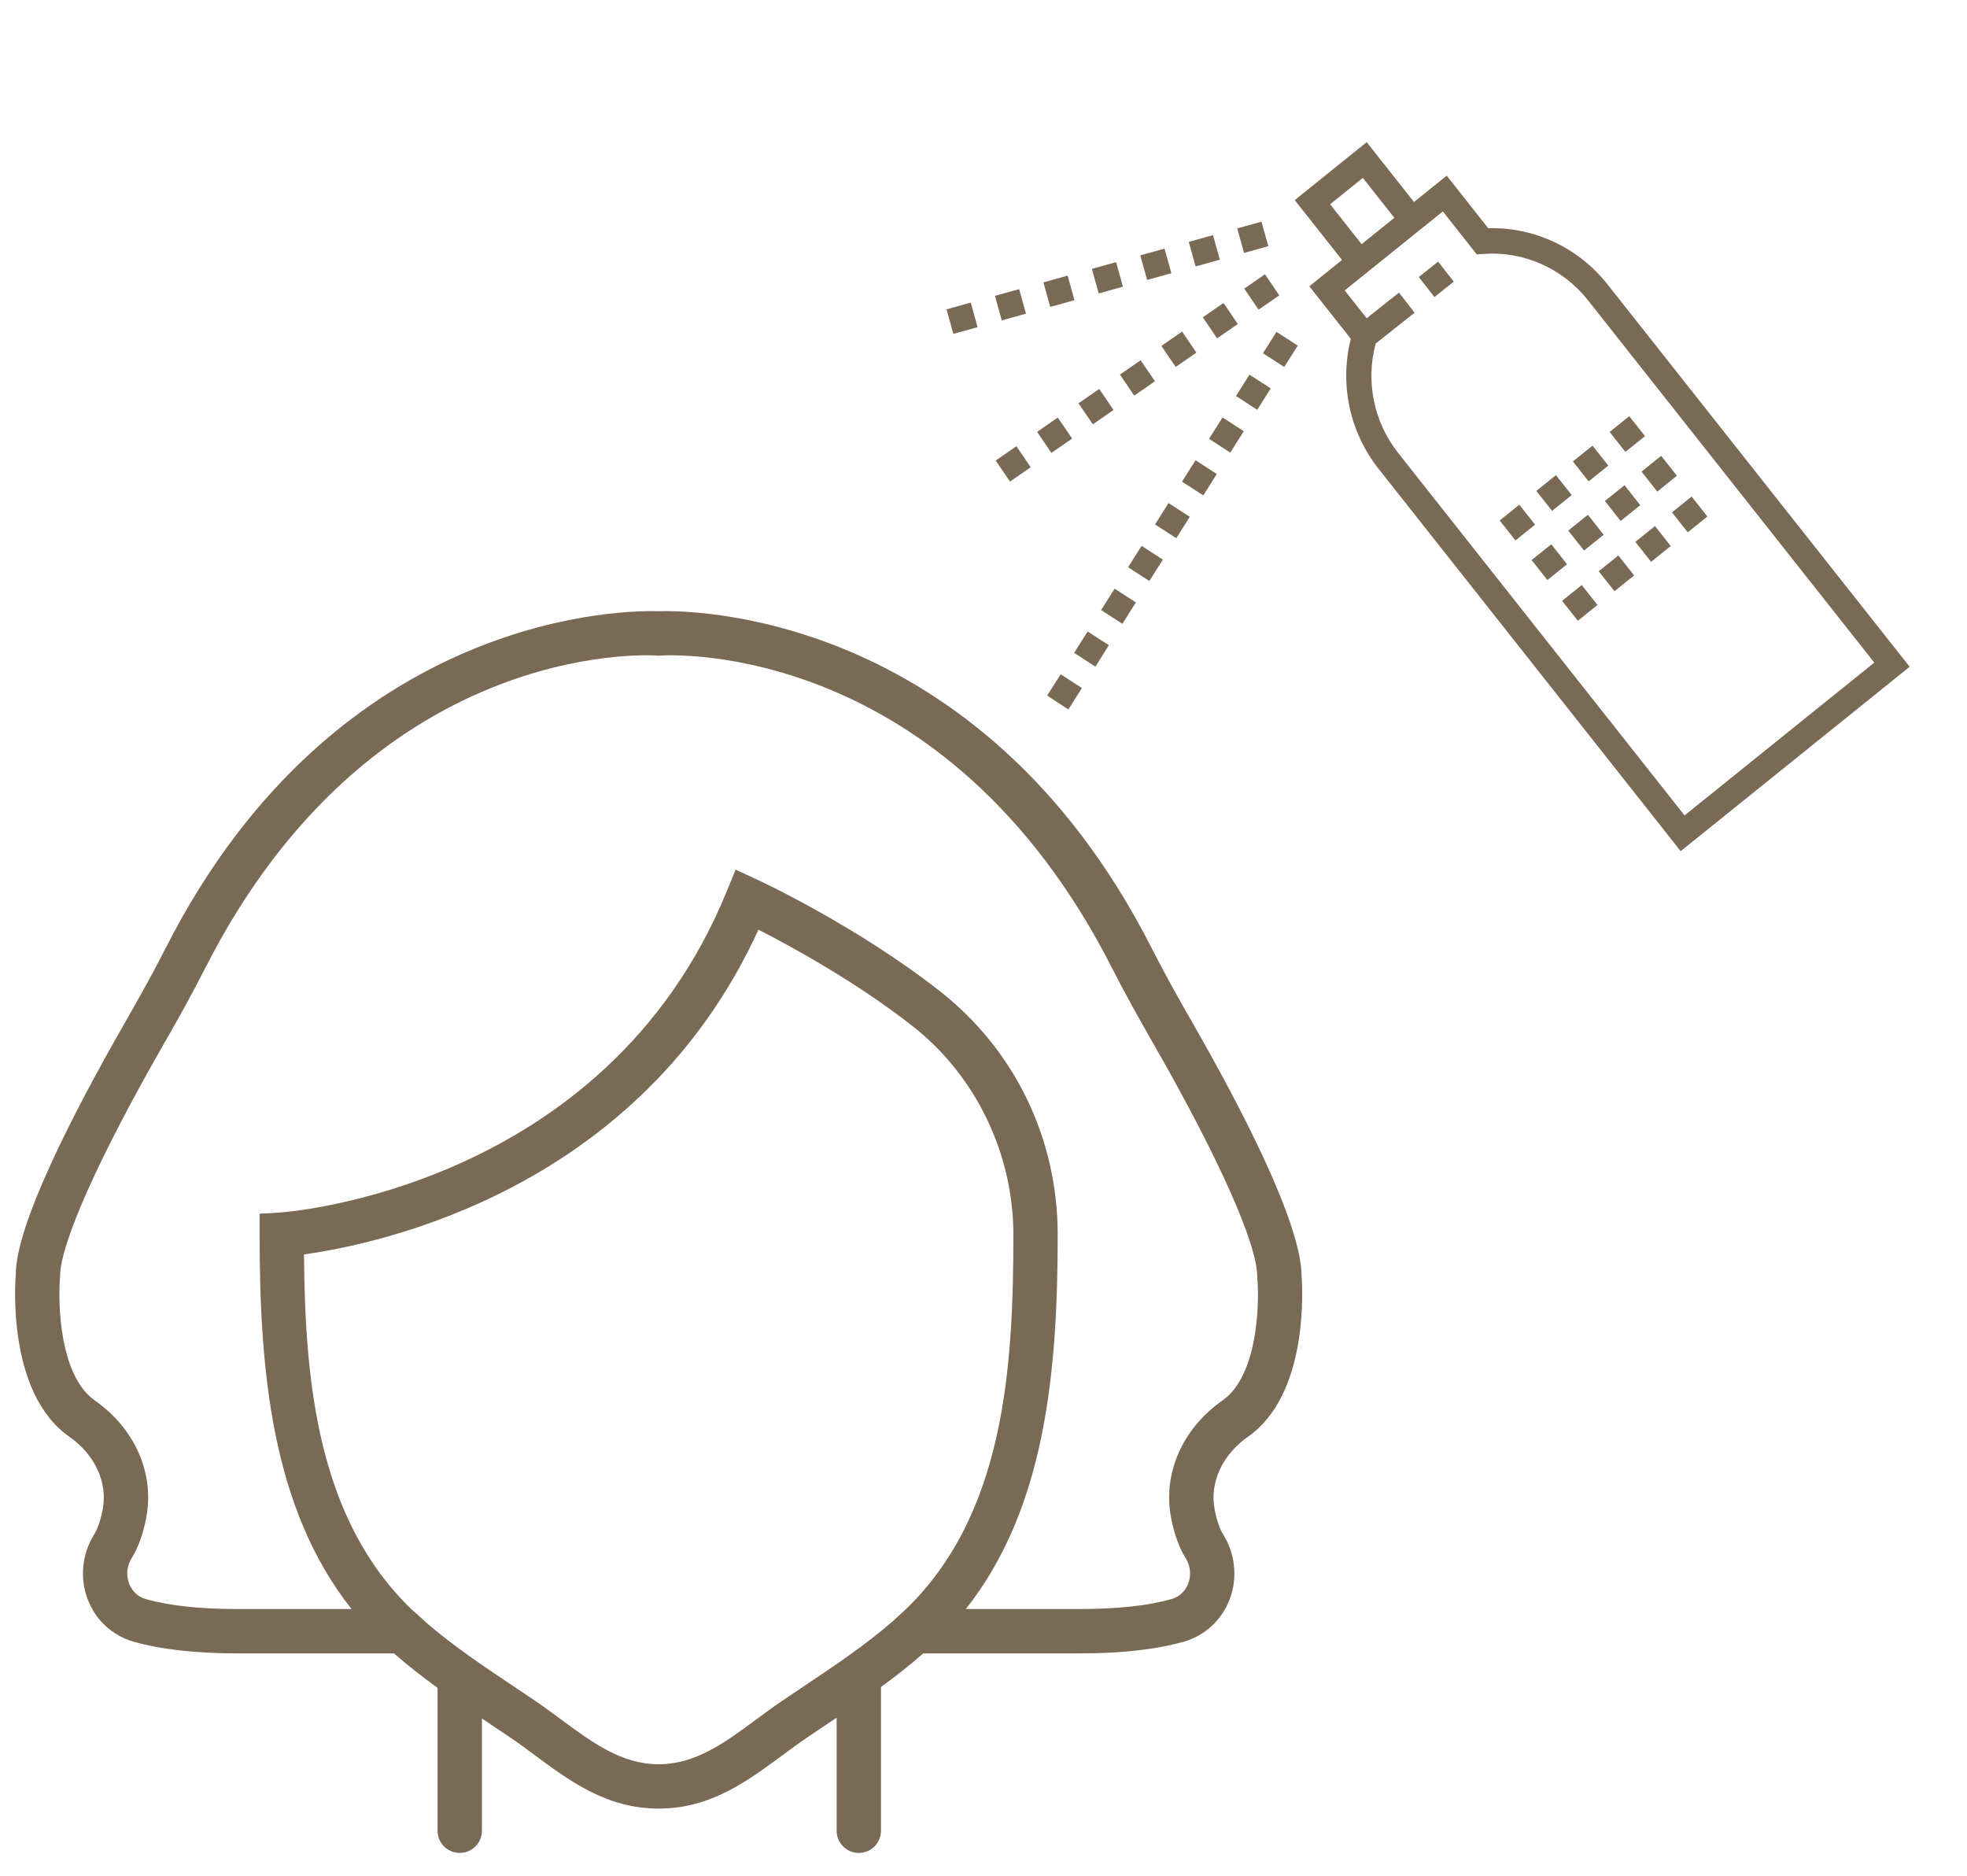<svg width="86" height="82" viewBox="0 0 86 82" fill="none" xmlns="http://www.w3.org/2000/svg">
<g clip-path="url(#clip0_12_281)">
<path d="M70.284 12.433C69.016 10.827 67.083 9.922 65.066 9.976L63.252 7.679L61.821 8.831L59.754 6.214L56.608 8.748L58.675 11.364L57.245 12.516L59.06 14.812C58.56 16.785 59.005 18.889 60.273 20.494L73.482 37.209L83.493 29.148L70.284 12.433ZM59.585 7.777L60.963 9.522L60.248 10.097L59.533 10.673L58.155 8.929L59.585 7.777ZM61.132 19.803C60.064 18.453 59.701 16.676 60.146 15.02L61.848 13.669L61.165 12.792L59.753 13.912L58.792 12.697L60.937 10.969L62.511 9.703L63.083 9.242L64.567 11.121L64.858 11.1C66.616 10.972 68.324 11.729 69.427 13.124L81.946 28.966L73.651 35.646L61.132 19.803Z" fill="#7A6955"/>
<path d="M44.559 12.639L43.5 12.934L43.799 14.006L44.858 13.711L44.559 12.639Z" fill="#7A6955"/>
<path d="M48.797 11.459L47.738 11.754L48.037 12.827L49.096 12.532L48.797 11.459Z" fill="#7A6955"/>
<path d="M42.442 13.228L41.383 13.523L41.682 14.596L42.741 14.301L42.442 13.228Z" fill="#7A6955"/>
<path d="M55.153 9.689L54.094 9.984L54.392 11.057L55.452 10.762L55.153 9.689Z" fill="#7A6955"/>
<path d="M46.678 12.049L45.619 12.344L45.918 13.417L46.977 13.122L46.678 12.049Z" fill="#7A6955"/>
<path d="M53.034 10.279L51.975 10.574L52.273 11.647L53.333 11.352L53.034 10.279Z" fill="#7A6955"/>
<path d="M50.915 10.869L49.855 11.164L50.154 12.237L51.214 11.942L50.915 10.869Z" fill="#7A6955"/>
<path d="M51.09 21.99L50.5 22.926L51.429 23.528L52.019 22.593L51.09 21.99Z" fill="#7A6955"/>
<path d="M55.809 14.506L55.219 15.441L56.148 16.044L56.738 15.109L55.809 14.506Z" fill="#7A6955"/>
<path d="M53.451 18.248L52.861 19.184L53.791 19.786L54.38 18.851L53.451 18.248Z" fill="#7A6955"/>
<path d="M52.27 20.119L51.68 21.055L52.609 21.657L53.199 20.722L52.27 20.119Z" fill="#7A6955"/>
<path d="M54.629 16.377L54.039 17.312L54.968 17.915L55.558 16.98L54.629 16.377Z" fill="#7A6955"/>
<path d="M49.912 23.861L49.322 24.797L50.251 25.399L50.841 24.464L49.912 23.861Z" fill="#7A6955"/>
<path d="M48.733 25.733L48.143 26.668L49.072 27.271L49.662 26.335L48.733 25.733Z" fill="#7A6955"/>
<path d="M46.373 29.475L45.783 30.41L46.712 31.013L47.302 30.077L46.373 29.475Z" fill="#7A6955"/>
<path d="M47.553 27.604L46.963 28.539L47.892 29.142L48.482 28.206L47.553 27.604Z" fill="#7A6955"/>
<path d="M46.249 18.253L45.344 18.879L45.969 19.799L46.875 19.172L46.249 18.253Z" fill="#7A6955"/>
<path d="M44.439 19.506L43.533 20.133L44.159 21.052L45.064 20.426L44.439 19.506Z" fill="#7A6955"/>
<path d="M48.06 17.003L47.154 17.629L47.78 18.549L48.685 17.922L48.06 17.003Z" fill="#7A6955"/>
<path d="M49.87 15.749L48.965 16.375L49.59 17.295L50.496 16.668L49.87 15.749Z" fill="#7A6955"/>
<path d="M51.683 14.495L50.777 15.121L51.403 16.041L52.308 15.414L51.683 14.495Z" fill="#7A6955"/>
<path d="M55.306 11.991L54.4 12.617L55.026 13.537L55.931 12.911L55.306 11.991Z" fill="#7A6955"/>
<path d="M53.493 13.245L52.588 13.871L53.213 14.791L54.119 14.164L53.493 13.245Z" fill="#7A6955"/>
<path d="M62.878 11.437L62.031 12.109L62.714 12.986L63.561 12.314L62.878 11.437Z" fill="#7A6955"/>
<path d="M68.028 20.77L67.17 21.461L67.859 22.333L68.717 21.642L68.028 20.77Z" fill="#7A6955"/>
<path d="M71.233 18.192L70.375 18.883L71.064 19.755L71.922 19.064L71.233 18.192Z" fill="#7A6955"/>
<path d="M66.427 22.063L65.568 22.754L66.257 23.626L67.116 22.935L66.427 22.063Z" fill="#7A6955"/>
<path d="M69.628 19.481L68.769 20.172L69.459 21.044L70.317 20.353L69.628 19.481Z" fill="#7A6955"/>
<path d="M71.026 21.211L70.168 21.902L70.857 22.774L71.715 22.083L71.026 21.211Z" fill="#7A6955"/>
<path d="M67.823 23.793L66.965 24.484L67.654 25.357L68.512 24.666L67.823 23.793Z" fill="#7A6955"/>
<path d="M72.628 19.926L71.769 20.617L72.459 21.489L73.317 20.798L72.628 19.926Z" fill="#7A6955"/>
<path d="M69.424 22.504L68.566 23.195L69.256 24.067L70.114 23.376L69.424 22.504Z" fill="#7A6955"/>
<path d="M73.96 21.707L73.102 22.398L73.791 23.27L74.649 22.579L73.96 21.707Z" fill="#7A6955"/>
<path d="M70.757 24.282L69.898 24.973L70.588 25.845L71.446 25.154L70.757 24.282Z" fill="#7A6955"/>
<path d="M69.155 25.575L68.297 26.266L68.986 27.138L69.844 26.447L69.155 25.575Z" fill="#7A6955"/>
<path d="M72.358 22.997L71.5 23.688L72.189 24.56L73.047 23.869L72.358 22.997Z" fill="#7A6955"/>
</g>
<g clip-path="url(#clip1_12_281)">
<path d="M56.907 55.757C56.875 53.452 54.312 48.505 52.159 44.749C51.564 43.71 50.933 42.591 50.357 41.457C42.765 26.506 29.85 26.683 28.797 26.72C27.748 26.68 14.829 26.507 7.238 41.457C6.662 42.591 6.031 43.71 5.437 44.749C3.271 48.529 0.688 53.515 0.691 55.714C0.673 55.923 0.265 60.873 3.031 62.807C4.159 63.595 4.717 64.816 4.488 65.995C4.399 66.458 4.268 66.836 4.112 67.088C3.583 67.936 3.479 68.998 3.838 69.925C4.187 70.832 4.919 71.503 5.846 71.768C7.032 72.106 8.558 72.278 10.381 72.278H17.228C17.839 72.816 18.48 73.313 19.131 73.785V80.032C19.131 80.567 19.564 81.001 20.101 81.001C20.637 81.001 21.07 80.567 21.07 80.032V75.124C21.17 75.192 21.271 75.259 21.371 75.326L22.3 75.951C22.668 76.199 23.026 76.464 23.382 76.728C24.935 77.876 26.54 79.063 28.798 79.063C31.055 79.063 32.66 77.876 34.213 76.728C34.57 76.464 34.928 76.199 35.295 75.951L36.224 75.326C36.342 75.248 36.461 75.168 36.579 75.089V80.032C36.579 80.567 37.012 81.002 37.548 81.002C38.084 81.002 38.517 80.567 38.517 80.032V73.747C39.151 73.286 39.773 72.802 40.367 72.278H47.214C49.037 72.278 50.564 72.106 51.749 71.768C52.677 71.504 53.409 70.832 53.758 69.925C54.116 68.998 54.013 67.936 53.484 67.088C53.327 66.836 53.196 66.458 53.107 65.995C52.878 64.816 53.437 63.595 54.564 62.807C57.227 60.946 56.947 56.288 56.907 55.757ZM35.147 73.714L34.206 74.345C33.819 74.609 33.439 74.889 33.06 75.169C31.701 76.175 30.416 77.124 28.798 77.124C27.179 77.124 25.895 76.175 24.536 75.169C24.157 74.889 23.777 74.609 23.389 74.345L22.448 73.714C21.164 72.855 19.843 71.97 18.669 70.961L18.27 70.594L18.052 70.407C13.876 66.442 13.335 60.377 13.291 54.837C16.6 54.38 27.973 52.004 33.16 40.641C34.57 41.361 37.404 42.903 39.895 44.853C42.657 47.016 44.306 50.425 44.306 53.971C44.306 59.736 43.938 66.235 39.543 70.406L39.039 70.866C37.838 71.915 36.472 72.828 35.147 73.714ZM53.452 61.219C51.69 62.451 50.827 64.423 51.204 66.363C51.34 67.067 51.553 67.654 51.838 68.113C52.05 68.454 52.091 68.86 51.949 69.228C51.873 69.424 51.678 69.772 51.217 69.904C50.204 70.193 48.858 70.339 47.214 70.339H42.226C45.723 65.929 46.244 59.9 46.244 53.971C46.244 49.773 44.366 45.893 41.09 43.327C37.448 40.473 33.258 38.523 33.081 38.442L32.161 38.016L31.778 38.956C26.451 52.017 12.405 52.995 12.264 53.003L11.35 53.058V53.971C11.35 59.9 11.872 65.929 15.37 70.339H10.38C8.738 70.339 7.391 70.193 6.378 69.904C5.917 69.772 5.722 69.424 5.647 69.228C5.504 68.86 5.545 68.454 5.758 68.112C6.042 67.654 6.255 67.067 6.391 66.363C6.768 64.423 5.905 62.451 4.143 61.219C2.61 60.147 2.525 57.005 2.626 55.8C2.626 54.392 4.306 50.621 7.119 45.712C7.727 44.651 8.371 43.507 8.966 42.334C16.243 28.005 28.224 28.623 28.729 28.658L28.797 28.662L28.864 28.658C29.367 28.626 41.351 28.004 48.628 42.334C49.224 43.507 49.869 44.651 50.477 45.712C53.289 50.621 54.968 54.392 54.968 55.8L54.972 55.885C55.07 57.005 54.986 60.147 53.452 61.219Z" fill="#7A6955"/>
</g>
<defs>
<clipPath id="clip0_12_281">
<rect width="36.667" height="37.137" fill="white" transform="translate(40.053 9.836) rotate(-15.563)"/>
</clipPath>
<clipPath id="clip1_12_281">
<rect width="56.274" height="56.274" fill="white" transform="translate(0.66 25.723)"/>
</clipPath>
</defs>
</svg>
